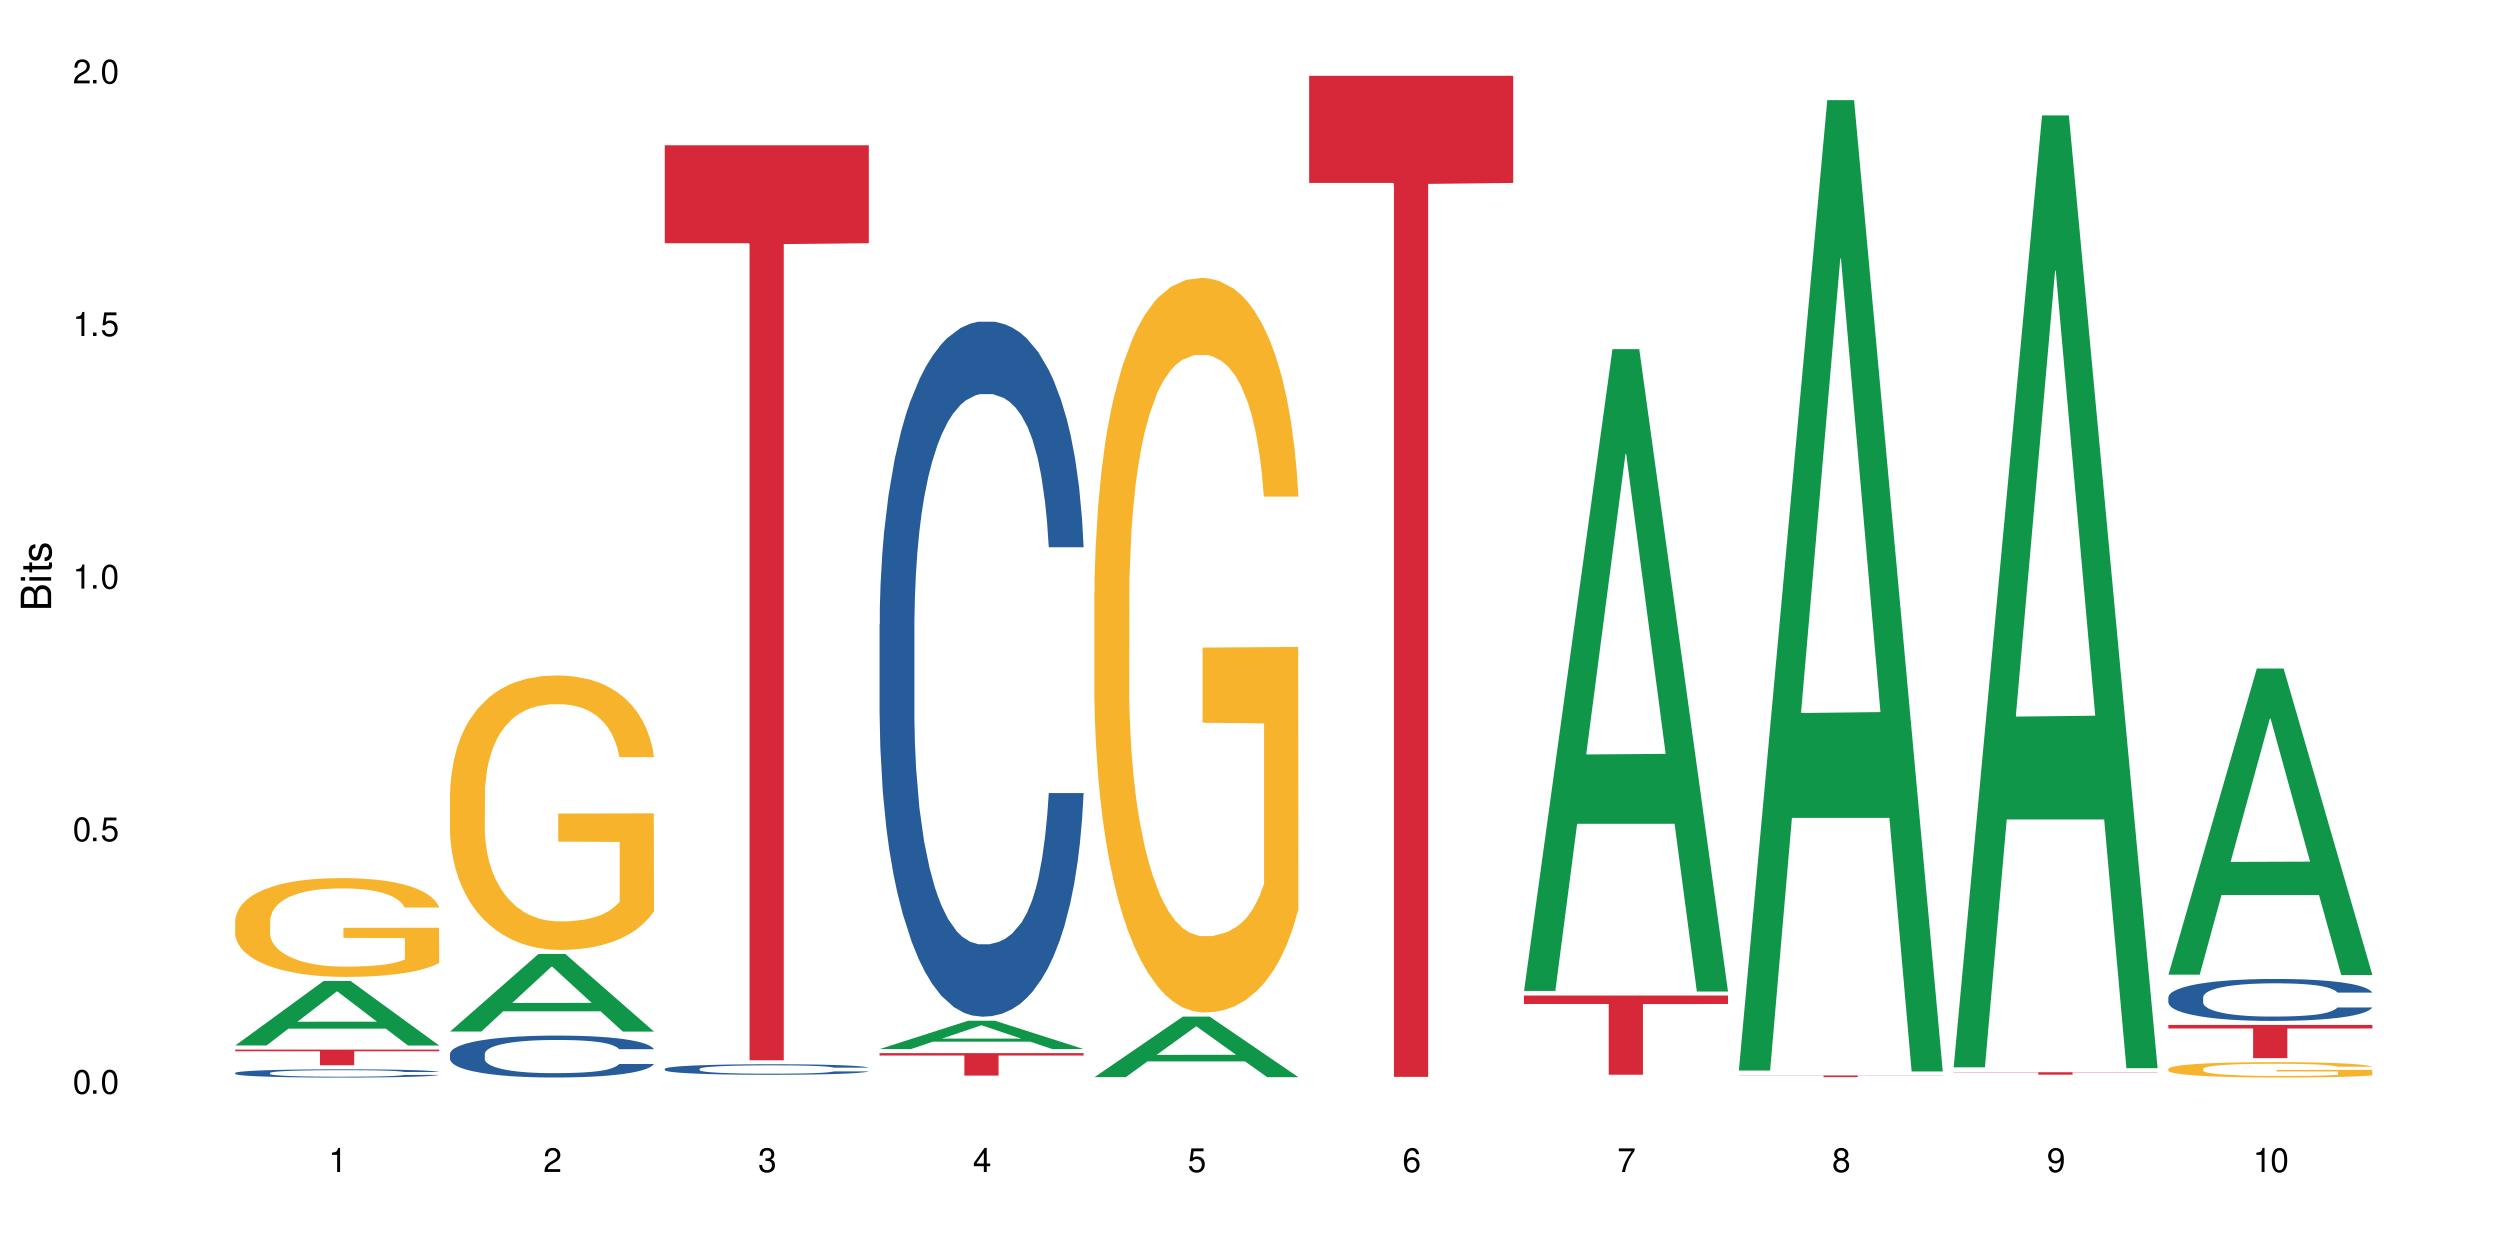 <?xml version="1.0" encoding="UTF-8"?>
<svg xmlns="http://www.w3.org/2000/svg" xmlns:xlink="http://www.w3.org/1999/xlink" width="720" height="360" viewBox="0 0 720 360">
<defs>
<g>
<g id="glyph-0-0">
</g>
<g id="glyph-0-1">
<path d="M 2.641 -6.938 C 2 -6.938 1.422 -6.656 1.078 -6.172 C 0.641 -5.562 0.406 -4.641 0.406 -3.359 C 0.406 -1.016 1.188 0.219 2.641 0.219 C 4.078 0.219 4.859 -1.016 4.859 -3.297 C 4.859 -4.641 4.656 -5.547 4.203 -6.172 C 3.844 -6.656 3.281 -6.938 2.641 -6.938 Z M 2.641 -6.188 C 3.547 -6.188 4 -5.25 4 -3.375 C 4 -1.406 3.562 -0.484 2.625 -0.484 C 1.734 -0.484 1.281 -1.438 1.281 -3.344 C 1.281 -5.25 1.734 -6.188 2.641 -6.188 Z M 2.641 -6.188 "/>
</g>
<g id="glyph-0-2">
<path d="M 1.828 -1 L 0.828 -1 L 0.828 0 L 1.828 0 Z M 1.828 -1 "/>
</g>
<g id="glyph-0-3">
<path d="M 4.562 -6.797 L 1.062 -6.797 L 0.547 -3.094 L 1.328 -3.094 C 1.719 -3.562 2.047 -3.734 2.578 -3.734 C 3.484 -3.734 4.062 -3.109 4.062 -2.094 C 4.062 -1.125 3.484 -0.531 2.578 -0.531 C 1.828 -0.531 1.375 -0.906 1.188 -1.672 L 0.328 -1.672 C 0.453 -1.109 0.547 -0.844 0.75 -0.594 C 1.125 -0.078 1.828 0.219 2.594 0.219 C 3.969 0.219 4.922 -0.781 4.922 -2.219 C 4.922 -3.562 4.031 -4.484 2.719 -4.484 C 2.25 -4.484 1.859 -4.359 1.469 -4.062 L 1.734 -5.969 L 4.562 -5.969 Z M 4.562 -6.797 "/>
</g>
<g id="glyph-0-4">
<path d="M 2.484 -4.938 L 2.484 0 L 3.328 0 L 3.328 -6.938 L 2.766 -6.938 C 2.469 -5.875 2.281 -5.734 0.984 -5.562 L 0.984 -4.938 Z M 2.484 -4.938 "/>
</g>
<g id="glyph-0-5">
<path d="M 4.859 -0.828 L 1.281 -0.828 C 1.359 -1.406 1.672 -1.781 2.5 -2.281 L 3.469 -2.828 C 4.406 -3.344 4.906 -4.062 4.906 -4.906 C 4.906 -5.484 4.672 -6.031 4.266 -6.406 C 3.859 -6.766 3.375 -6.938 2.719 -6.938 C 1.859 -6.938 1.219 -6.625 0.844 -6.031 C 0.609 -5.672 0.5 -5.234 0.484 -4.531 L 1.328 -4.531 C 1.359 -5.016 1.406 -5.281 1.531 -5.516 C 1.75 -5.938 2.188 -6.203 2.703 -6.203 C 3.469 -6.203 4.031 -5.641 4.031 -4.891 C 4.031 -4.344 3.719 -3.859 3.125 -3.516 L 2.234 -3 C 0.812 -2.172 0.406 -1.531 0.328 -0.016 L 4.859 -0.016 Z M 4.859 -0.828 "/>
</g>
<g id="glyph-0-6">
<path d="M 2.125 -3.188 L 2.578 -3.188 C 3.5 -3.188 3.984 -2.766 3.984 -1.922 C 3.984 -1.062 3.469 -0.531 2.594 -0.531 C 1.656 -0.531 1.203 -1 1.156 -2.016 L 0.312 -2.016 C 0.344 -1.453 0.438 -1.094 0.609 -0.781 C 0.953 -0.109 1.625 0.219 2.547 0.219 C 3.953 0.219 4.859 -0.625 4.859 -1.938 C 4.859 -2.828 4.516 -3.297 3.703 -3.594 C 4.344 -3.844 4.656 -4.328 4.656 -5.031 C 4.656 -6.219 3.875 -6.938 2.578 -6.938 C 1.203 -6.938 0.484 -6.172 0.453 -4.703 L 1.297 -4.703 C 1.312 -5.125 1.344 -5.359 1.453 -5.578 C 1.641 -5.969 2.062 -6.203 2.594 -6.203 C 3.344 -6.203 3.797 -5.75 3.797 -5 C 3.797 -4.516 3.609 -4.219 3.25 -4.047 C 3.016 -3.953 2.703 -3.922 2.125 -3.906 Z M 2.125 -3.188 "/>
</g>
<g id="glyph-0-7">
<path d="M 3.141 -1.672 L 3.141 0 L 3.984 0 L 3.984 -1.672 L 4.984 -1.672 L 4.984 -2.438 L 3.984 -2.438 L 3.984 -6.938 L 3.359 -6.938 L 0.266 -2.578 L 0.266 -1.672 Z M 3.141 -2.438 L 1 -2.438 L 3.141 -5.5 Z M 3.141 -2.438 "/>
</g>
<g id="glyph-0-8">
<path d="M 4.781 -5.125 C 4.609 -6.266 3.891 -6.938 2.844 -6.938 C 2.094 -6.938 1.422 -6.578 1.031 -5.953 C 0.594 -5.266 0.406 -4.422 0.406 -3.172 C 0.406 -2 0.578 -1.25 0.984 -0.641 C 1.359 -0.078 1.953 0.219 2.703 0.219 C 3.984 0.219 4.922 -0.75 4.922 -2.094 C 4.922 -3.375 4.062 -4.281 2.844 -4.281 C 2.172 -4.281 1.641 -4.031 1.281 -3.516 C 1.281 -5.234 1.828 -6.188 2.797 -6.188 C 3.391 -6.188 3.797 -5.797 3.938 -5.125 Z M 2.734 -3.531 C 3.547 -3.531 4.062 -2.953 4.062 -2.031 C 4.062 -1.156 3.484 -0.531 2.703 -0.531 C 1.922 -0.531 1.328 -1.188 1.328 -2.078 C 1.328 -2.938 1.906 -3.531 2.734 -3.531 Z M 2.734 -3.531 "/>
</g>
<g id="glyph-0-9">
<path d="M 4.984 -6.797 L 0.438 -6.797 L 0.438 -5.969 L 4.109 -5.969 C 2.5 -3.656 1.828 -2.234 1.328 0 L 2.219 0 C 2.594 -2.172 3.453 -4.047 4.984 -6.094 Z M 4.984 -6.797 "/>
</g>
<g id="glyph-0-10">
<path d="M 3.75 -3.656 C 4.469 -4.094 4.688 -4.438 4.688 -5.078 C 4.688 -6.172 3.844 -6.938 2.641 -6.938 C 1.438 -6.938 0.594 -6.172 0.594 -5.094 C 0.594 -4.438 0.812 -4.094 1.516 -3.656 C 0.734 -3.266 0.359 -2.703 0.359 -1.922 C 0.359 -0.656 1.281 0.219 2.641 0.219 C 3.984 0.219 4.922 -0.656 4.922 -1.922 C 4.922 -2.703 4.531 -3.266 3.75 -3.656 Z M 2.641 -6.188 C 3.359 -6.188 3.812 -5.75 3.812 -5.062 C 3.812 -4.406 3.344 -3.984 2.641 -3.984 C 1.922 -3.984 1.453 -4.406 1.453 -5.078 C 1.453 -5.75 1.922 -6.188 2.641 -6.188 Z M 2.641 -3.266 C 3.484 -3.266 4.062 -2.719 4.062 -1.906 C 4.062 -1.078 3.484 -0.531 2.625 -0.531 C 1.797 -0.531 1.219 -1.094 1.219 -1.906 C 1.219 -2.719 1.781 -3.266 2.641 -3.266 Z M 2.641 -3.266 "/>
</g>
<g id="glyph-0-11">
<path d="M 0.516 -1.578 C 0.672 -0.453 1.406 0.219 2.438 0.219 C 3.188 0.219 3.859 -0.141 4.266 -0.766 C 4.688 -1.453 4.891 -2.297 4.891 -3.547 C 4.891 -4.719 4.703 -5.453 4.312 -6.078 C 3.938 -6.641 3.344 -6.938 2.594 -6.938 C 1.297 -6.938 0.359 -5.969 0.359 -4.625 C 0.359 -3.344 1.234 -2.453 2.453 -2.453 C 3.094 -2.453 3.578 -2.672 4.016 -3.203 C 4 -1.484 3.469 -0.531 2.5 -0.531 C 1.906 -0.531 1.484 -0.906 1.359 -1.578 Z M 2.578 -6.203 C 3.375 -6.203 3.969 -5.531 3.969 -4.641 C 3.969 -3.797 3.391 -3.188 2.547 -3.188 C 1.734 -3.188 1.234 -3.766 1.234 -4.688 C 1.234 -5.562 1.797 -6.203 2.578 -6.203 Z M 2.578 -6.203 "/>
</g>
<g id="glyph-1-0">
</g>
<g id="glyph-1-1">
<path d="M 0 -0.953 L 0 -4.891 C 0 -5.719 -0.234 -6.344 -0.734 -6.797 C -1.188 -7.234 -1.812 -7.469 -2.5 -7.469 C -3.547 -7.469 -4.188 -7 -4.625 -5.875 C -4.984 -6.688 -5.625 -7.094 -6.531 -7.094 C -7.172 -7.094 -7.734 -6.859 -8.141 -6.391 C -8.562 -5.922 -8.75 -5.344 -8.75 -4.5 L -8.75 -0.953 Z M -4.984 -2.062 L -7.766 -2.062 L -7.766 -4.219 C -7.766 -4.844 -7.688 -5.203 -7.453 -5.5 C -7.219 -5.812 -6.859 -5.969 -6.375 -5.969 C -5.891 -5.969 -5.531 -5.812 -5.297 -5.5 C -5.062 -5.203 -4.984 -4.844 -4.984 -4.219 Z M -0.984 -2.062 L -4 -2.062 L -4 -4.781 C -4 -5.766 -3.438 -6.359 -2.484 -6.359 C -1.547 -6.359 -0.984 -5.766 -0.984 -4.781 Z M -0.984 -2.062 "/>
</g>
<g id="glyph-1-2">
<path d="M -6.281 -1.797 L -6.281 -0.797 L 0 -0.797 L 0 -1.797 Z M -8.75 -1.797 L -8.75 -0.797 L -7.484 -0.797 L -7.484 -1.797 Z M -8.75 -1.797 "/>
</g>
<g id="glyph-1-3">
<path d="M -6.281 -3.047 L -6.281 -2.016 L -8.016 -2.016 L -8.016 -1.016 L -6.281 -1.016 L -6.281 -0.172 L -5.469 -0.172 L -5.469 -1.016 L -0.719 -1.016 C -0.078 -1.016 0.281 -1.453 0.281 -2.234 C 0.281 -2.5 0.25 -2.719 0.188 -3.047 L -0.641 -3.047 C -0.609 -2.906 -0.594 -2.766 -0.594 -2.562 C -0.594 -2.141 -0.719 -2.016 -1.156 -2.016 L -5.469 -2.016 L -5.469 -3.047 Z M -6.281 -3.047 "/>
</g>
<g id="glyph-1-4">
<path d="M -4.531 -5.25 C -5.766 -5.25 -6.469 -4.422 -6.469 -2.969 C -6.469 -1.516 -5.719 -0.562 -4.547 -0.562 C -3.562 -0.562 -3.094 -1.062 -2.734 -2.562 L -2.516 -3.484 C -2.344 -4.188 -2.094 -4.469 -1.641 -4.469 C -1.047 -4.469 -0.641 -3.875 -0.641 -3 C -0.641 -2.453 -0.797 -2 -1.062 -1.75 C -1.25 -1.594 -1.422 -1.531 -1.875 -1.469 L -1.875 -0.406 C -0.422 -0.453 0.281 -1.266 0.281 -2.922 C 0.281 -4.5 -0.5 -5.516 -1.719 -5.516 C -2.656 -5.516 -3.172 -4.984 -3.469 -3.734 L -3.703 -2.766 C -3.891 -1.953 -4.156 -1.609 -4.594 -1.609 C -5.188 -1.609 -5.547 -2.125 -5.547 -2.938 C -5.547 -3.75 -5.203 -4.172 -4.531 -4.203 Z M -4.531 -5.25 "/>
</g>
</g>
</defs>
<rect x="-72" y="-36" width="864" height="432" fill="rgb(100%, 100%, 100%)" fill-opacity="1"/>
<path fill-rule="nonzero" fill="rgb(6.275%, 58.824%, 28.235%)" fill-opacity="1" d="M 67.73 301.102 L 67.793 301.086 L 93.223 282.508 L 100.945 282.508 L 126.5 301.121 L 117.52 301.121 L 111.117 296.262 L 83.051 296.262 L 76.773 301.102 L 67.73 301.102 L 85.75 294.254 L 108.543 294.234 L 97.176 285.551 L 97.051 285.531 L 96.926 285.586 L 85.688 294.234 L 85.75 294.254 Z M 67.73 301.102 "/>
<path fill-rule="nonzero" fill="rgb(14.51%, 36.078%, 60%)" fill-opacity="1" d="M 67.73 308.996 L 67.801 308.996 L 67.801 308.941 L 68.02 308.859 L 68.52 308.758 L 69.02 308.684 L 70.312 308.559 L 72.102 308.434 L 73.965 308.34 L 75.328 308.281 L 76.547 308.238 L 79.34 308.156 L 81.133 308.117 L 83.066 308.078 L 85.434 308.043 L 87.152 308.02 L 91.023 307.988 L 93.891 307.973 L 96.113 307.965 L 100.914 307.965 L 103.781 307.973 L 105.859 307.984 L 108.152 308 L 110.086 308.02 L 113.457 308.07 L 116.465 308.129 L 117.828 308.164 L 119.977 308.23 L 121.625 308.297 L 122.773 308.352 L 124.062 308.434 L 125.207 308.531 L 126.07 308.641 L 126.5 308.734 L 116.465 308.734 L 115.965 308.648 L 115.391 308.582 L 114.316 308.492 L 113.238 308.43 L 111.734 308.367 L 110.375 308.324 L 108.512 308.285 L 106.863 308.258 L 105.141 308.238 L 103.492 308.227 L 100.34 308.211 L 96.684 308.211 L 95.324 308.215 L 92.527 308.234 L 91.023 308.25 L 88.871 308.281 L 87.367 308.309 L 85.578 308.352 L 84.359 308.387 L 82.852 308.445 L 81.777 308.492 L 80.559 308.566 L 79.844 308.621 L 79.199 308.68 L 78.625 308.754 L 78.195 308.828 L 77.906 308.91 L 77.766 308.988 L 77.766 309.324 L 77.906 309.402 L 78.266 309.492 L 79.199 309.625 L 80.559 309.738 L 82.137 309.832 L 83.641 309.895 L 84.5 309.926 L 85.648 309.961 L 87.441 310.004 L 90.02 310.047 L 91.523 310.062 L 93.816 310.082 L 96.184 310.09 L 99.336 310.09 L 102.133 310.082 L 103.996 310.07 L 105.93 310.055 L 108.582 310.016 L 110.23 309.98 L 111.664 309.941 L 112.738 309.898 L 113.457 309.863 L 114.531 309.797 L 115.391 309.723 L 116.035 309.648 L 116.465 309.574 L 126.5 309.574 L 126.07 309.66 L 125.422 309.746 L 124.777 309.809 L 123.777 309.883 L 122.629 309.953 L 120.98 310.027 L 119.617 310.078 L 117.828 310.133 L 116.18 310.172 L 114.387 310.211 L 111.734 310.254 L 110.016 310.273 L 108.152 310.293 L 105.93 310.312 L 103.137 310.328 L 100.125 310.336 L 97.328 310.336 L 94.32 310.332 L 92.098 310.324 L 89.16 310.305 L 85.504 310.266 L 82.852 310.227 L 80.773 310.184 L 78.984 310.141 L 76.977 310.082 L 74.395 309.984 L 72.82 309.914 L 71.746 309.852 L 70.527 309.766 L 69.664 309.691 L 68.664 309.57 L 67.945 309.414 L 67.73 309.297 Z M 67.73 308.996 "/>
<path fill-rule="nonzero" fill="rgb(96.863%, 70.196%, 16.863%)" fill-opacity="1" d="M 67.73 265.082 L 67.801 265.055 L 67.801 264.535 L 68.09 263.367 L 68.805 261.758 L 69.738 260.43 L 70.742 259.391 L 71.387 258.844 L 72.461 258.066 L 73.395 257.492 L 75.758 256.324 L 78.77 255.234 L 80.418 254.766 L 82.281 254.324 L 84.93 253.828 L 86.148 253.648 L 89.875 253.23 L 94.105 252.973 L 98.762 252.895 L 100.914 252.922 L 103.852 253.023 L 107.863 253.309 L 110.16 253.57 L 111.949 253.828 L 113.812 254.168 L 116.105 254.688 L 118.258 255.312 L 119.977 255.934 L 121.695 256.715 L 123.129 257.547 L 124.348 258.457 L 125.422 259.547 L 126.07 260.457 L 126.5 261.367 L 116.535 261.367 L 115.965 260.457 L 115.32 259.754 L 114.242 258.898 L 113.168 258.273 L 112.094 257.781 L 110.086 257.105 L 108.367 256.688 L 106.215 256.324 L 104.137 256.09 L 101.773 255.934 L 100.34 255.883 L 96.543 255.883 L 93.102 256.066 L 91.094 256.273 L 89.66 256.48 L 87.656 256.871 L 86.438 257.184 L 85.719 257.391 L 83.57 258.195 L 82.137 258.922 L 81.348 259.418 L 80.344 260.195 L 79.629 260.898 L 78.84 261.938 L 78.41 262.719 L 77.836 264.484 L 77.766 269.164 L 77.98 270.148 L 78.41 271.215 L 78.984 272.152 L 79.844 273.137 L 80.703 273.891 L 82.207 274.906 L 83.496 275.582 L 84.5 276.023 L 86.438 276.723 L 87.227 276.957 L 89.09 277.426 L 91.023 277.789 L 93.387 278.102 L 95.18 278.258 L 98.047 278.387 L 101.703 278.387 L 106 278.23 L 108.727 278.023 L 110.59 277.816 L 111.809 277.633 L 113.312 277.348 L 114.387 277.09 L 115.391 276.801 L 116.609 276.359 L 116.609 270.148 L 98.906 270.125 L 98.906 267.215 L 126.426 267.188 L 126.5 277.348 L 124.992 278.051 L 123.129 278.727 L 121.34 279.246 L 119.477 279.688 L 116.824 280.18 L 114.672 280.492 L 111.375 280.855 L 108.367 281.09 L 105.215 281.246 L 102.418 281.324 L 99.121 281.352 L 96.184 281.297 L 93.031 281.141 L 90.52 280.934 L 88.227 280.676 L 85.934 280.336 L 83.066 279.789 L 81.203 279.348 L 79.27 278.805 L 77.336 278.152 L 75.613 277.453 L 74.469 276.906 L 73.32 276.281 L 72.102 275.504 L 70.957 274.621 L 70.098 273.812 L 69.309 272.906 L 68.734 272.047 L 68.16 270.879 L 67.875 269.941 L 67.73 269.137 Z M 67.73 265.082 "/>
<path fill-rule="nonzero" fill="rgb(83.922%, 15.686%, 22.353%)" fill-opacity="1" d="M 67.73 302.277 L 126.5 302.277 L 126.5 302.766 L 102.008 302.77 L 102.008 306.805 L 92.152 306.805 L 92.152 302.773 L 92.008 302.766 L 67.73 302.766 Z M 67.73 302.277 "/>
<path fill-rule="nonzero" fill="rgb(6.275%, 58.824%, 28.235%)" fill-opacity="1" d="M 129.594 297.082 L 129.656 297.059 L 155.082 274.738 L 162.805 274.738 L 188.359 297.102 L 179.383 297.102 L 172.977 291.266 L 144.91 291.266 L 138.633 297.082 L 129.594 297.082 L 147.613 288.852 L 170.402 288.828 L 159.039 278.395 L 158.914 278.371 L 158.789 278.434 L 147.547 288.828 L 147.613 288.852 Z M 129.594 297.082 "/>
<path fill-rule="nonzero" fill="rgb(14.51%, 36.078%, 60%)" fill-opacity="1" d="M 129.594 303.508 L 129.664 303.496 L 129.664 303.23 L 129.879 302.812 L 130.379 302.285 L 130.883 301.922 L 132.172 301.27 L 133.965 300.641 L 135.828 300.156 L 137.188 299.871 L 138.406 299.648 L 141.203 299.242 L 142.992 299.031 L 144.93 298.844 L 147.293 298.656 L 149.016 298.547 L 152.883 298.371 L 155.75 298.293 L 157.973 298.262 L 162.773 298.262 L 165.641 298.305 L 167.719 298.359 L 170.012 298.449 L 171.949 298.547 L 175.316 298.789 L 178.324 299.098 L 179.688 299.273 L 181.836 299.617 L 183.484 299.949 L 184.633 300.234 L 185.922 300.641 L 187.07 301.137 L 187.93 301.699 L 188.359 302.172 L 178.324 302.172 L 177.824 301.734 L 177.25 301.391 L 176.176 300.938 L 175.102 300.621 L 173.598 300.301 L 172.234 300.09 L 170.371 299.883 L 168.723 299.75 L 167.004 299.648 L 165.355 299.582 L 162.199 299.516 L 158.547 299.516 L 157.184 299.539 L 154.391 299.629 L 152.883 299.703 L 150.734 299.859 L 149.23 300.004 L 147.438 300.223 L 146.219 300.41 L 144.715 300.695 L 143.641 300.949 L 142.422 301.312 L 141.703 301.59 L 141.059 301.898 L 140.484 302.262 L 140.055 302.648 L 139.77 303.055 L 139.625 303.453 L 139.625 305.16 L 139.77 305.559 L 140.129 306.02 L 141.059 306.691 L 142.422 307.277 L 143.996 307.738 L 145.504 308.07 L 146.363 308.227 L 147.508 308.402 L 149.301 308.621 L 151.879 308.844 L 153.387 308.93 L 155.68 309.02 L 158.043 309.062 L 161.199 309.062 L 163.992 309.02 L 165.855 308.965 L 167.789 308.875 L 170.441 308.688 L 172.09 308.512 L 173.523 308.301 L 174.598 308.094 L 175.316 307.918 L 176.391 307.574 L 177.25 307.199 L 177.895 306.812 L 178.324 306.438 L 188.359 306.438 L 187.93 306.879 L 187.285 307.309 L 186.641 307.629 L 185.637 308.016 L 184.488 308.355 L 182.84 308.742 L 181.48 308.996 L 179.688 309.273 L 178.039 309.48 L 176.246 309.668 L 173.598 309.891 L 171.875 310 L 170.012 310.098 L 167.789 310.188 L 164.996 310.266 L 161.984 310.309 L 159.191 310.32 L 156.18 310.297 L 153.957 310.254 L 151.02 310.152 L 147.367 309.957 L 144.715 309.746 L 142.637 309.535 L 140.844 309.316 L 138.836 309.02 L 136.258 308.535 L 134.68 308.16 L 133.605 307.852 L 132.387 307.422 L 131.527 307.035 L 130.523 306.418 L 129.809 305.633 L 129.594 305.027 Z M 129.594 303.508 "/>
<path fill-rule="nonzero" fill="rgb(96.863%, 70.196%, 16.863%)" fill-opacity="1" d="M 129.594 228.387 L 129.664 228.312 L 129.664 226.871 L 129.949 223.621 L 130.668 219.145 L 131.598 215.461 L 132.602 212.574 L 133.246 211.059 L 134.32 208.891 L 135.254 207.305 L 137.617 204.055 L 140.629 201.023 L 142.277 199.723 L 144.141 198.496 L 146.793 197.125 L 148.012 196.617 L 151.738 195.465 L 155.965 194.742 L 160.625 194.523 L 162.773 194.598 L 165.711 194.887 L 169.727 195.68 L 172.02 196.402 L 173.812 197.125 L 175.676 198.062 L 177.969 199.508 L 180.117 201.238 L 181.836 202.973 L 183.559 205.137 L 184.992 207.449 L 186.211 209.977 L 187.285 213.008 L 187.93 215.535 L 188.359 218.062 L 178.398 218.062 L 177.824 215.535 L 177.18 213.586 L 176.105 211.203 L 175.031 209.469 L 173.953 208.098 L 171.949 206.223 L 170.227 205.066 L 168.078 204.055 L 166 203.406 L 163.633 202.973 L 162.199 202.828 L 158.402 202.828 L 154.961 203.332 L 152.957 203.91 L 151.523 204.488 L 149.516 205.57 L 148.297 206.438 L 147.582 207.016 L 145.43 209.254 L 143.996 211.273 L 143.207 212.645 L 142.207 214.812 L 141.488 216.762 L 140.699 219.648 L 140.27 221.816 L 139.695 226.727 L 139.625 239.719 L 139.84 242.465 L 140.27 245.426 L 140.844 248.023 L 141.703 250.766 L 142.562 252.859 L 144.07 255.676 L 145.359 257.555 L 146.363 258.781 L 148.297 260.73 L 149.086 261.379 L 150.949 262.68 L 152.883 263.691 L 155.25 264.555 L 157.039 264.988 L 159.906 265.352 L 163.562 265.352 L 167.863 264.918 L 170.586 264.34 L 172.449 263.762 L 173.668 263.258 L 175.172 262.461 L 176.246 261.742 L 177.25 260.945 L 178.469 259.719 L 178.469 242.465 L 160.766 242.391 L 160.766 234.305 L 188.289 234.234 L 188.359 262.461 L 186.855 264.41 L 184.992 266.289 L 183.199 267.734 L 181.336 268.961 L 178.684 270.332 L 176.535 271.199 L 173.238 272.211 L 170.227 272.859 L 167.074 273.293 L 164.277 273.508 L 160.984 273.582 L 158.043 273.438 L 154.891 273.004 L 152.383 272.426 L 150.09 271.703 L 147.797 270.766 L 144.93 269.25 L 143.066 268.023 L 141.129 266.504 L 139.195 264.699 L 137.477 262.75 L 136.328 261.234 L 135.184 259.504 L 133.965 257.336 L 132.816 254.883 L 131.957 252.645 L 131.168 250.117 L 130.594 247.734 L 130.023 244.484 L 129.734 241.887 L 129.594 239.648 Z M 129.594 228.387 "/>
<path fill-rule="nonzero" fill="rgb(14.51%, 36.078%, 60%)" fill-opacity="1" d="M 191.453 307.824 L 191.523 307.824 L 191.523 307.758 L 191.738 307.652 L 192.242 307.52 L 192.742 307.426 L 194.031 307.262 L 195.824 307.105 L 197.688 306.984 L 199.051 306.91 L 200.27 306.855 L 203.062 306.754 L 204.855 306.703 L 206.789 306.652 L 209.156 306.605 L 210.875 306.578 L 214.746 306.535 L 217.613 306.516 L 219.832 306.508 L 224.637 306.508 L 227.5 306.52 L 229.582 306.531 L 231.875 306.555 L 233.809 306.578 L 237.176 306.641 L 240.188 306.719 L 241.547 306.762 L 243.699 306.848 L 245.348 306.93 L 246.492 307.004 L 247.785 307.105 L 248.93 307.23 L 249.789 307.371 L 250.219 307.492 L 240.188 307.492 L 239.684 307.379 L 239.113 307.293 L 238.035 307.18 L 236.961 307.102 L 235.457 307.02 L 234.094 306.969 L 232.23 306.914 L 230.582 306.883 L 228.863 306.855 L 227.215 306.84 L 224.062 306.824 L 220.406 306.824 L 219.043 306.828 L 216.25 306.852 L 214.746 306.871 L 212.594 306.91 L 211.09 306.945 L 209.297 307 L 208.078 307.047 L 206.574 307.121 L 205.5 307.184 L 204.281 307.273 L 203.566 307.344 L 202.918 307.422 L 202.348 307.512 L 201.918 307.609 L 201.629 307.711 L 201.484 307.812 L 201.484 308.242 L 201.629 308.34 L 201.988 308.457 L 202.918 308.625 L 204.281 308.773 L 205.859 308.891 L 207.363 308.973 L 208.223 309.012 L 209.371 309.055 L 211.16 309.109 L 213.742 309.164 L 215.246 309.188 L 217.539 309.211 L 219.906 309.223 L 223.059 309.223 L 225.852 309.211 L 227.715 309.195 L 229.652 309.176 L 232.305 309.129 L 233.953 309.082 L 235.387 309.031 L 236.461 308.977 L 237.176 308.934 L 238.254 308.848 L 239.113 308.754 L 239.758 308.656 L 240.188 308.562 L 250.219 308.562 L 249.789 308.672 L 249.145 308.781 L 248.5 308.859 L 247.496 308.957 L 246.352 309.043 L 244.703 309.141 L 243.34 309.203 L 241.547 309.273 L 239.898 309.328 L 238.109 309.375 L 235.457 309.43 L 233.738 309.457 L 231.875 309.48 L 229.652 309.504 L 226.855 309.523 L 223.848 309.535 L 221.051 309.535 L 218.043 309.531 L 215.82 309.52 L 212.883 309.496 L 209.227 309.445 L 206.574 309.395 L 204.496 309.34 L 202.703 309.285 L 200.699 309.211 L 198.117 309.09 L 196.543 308.996 L 195.465 308.918 L 194.246 308.809 L 193.387 308.711 L 192.383 308.555 L 191.668 308.359 L 191.453 308.207 Z M 191.453 307.824 "/>
<path fill-rule="nonzero" fill="rgb(83.922%, 15.686%, 22.353%)" fill-opacity="1" d="M 191.453 41.844 L 250.219 41.844 L 250.219 70.051 L 225.727 70.297 L 225.727 305.348 L 215.875 305.348 L 215.875 70.547 L 215.73 70.051 L 191.453 70.051 Z M 191.453 41.844 "/>
<path fill-rule="nonzero" fill="rgb(6.275%, 58.824%, 28.235%)" fill-opacity="1" d="M 253.312 302.133 L 253.375 302.125 L 278.805 293.973 L 286.527 293.973 L 312.082 302.137 L 303.102 302.137 L 296.699 300.008 L 268.633 300.008 L 262.355 302.133 L 253.312 302.133 L 271.332 299.125 L 294.125 299.117 L 282.762 295.309 L 282.633 295.301 L 282.508 295.324 L 271.27 299.117 L 271.332 299.125 Z M 253.312 302.133 "/>
<path fill-rule="nonzero" fill="rgb(14.51%, 36.078%, 60%)" fill-opacity="1" d="M 253.312 179.742 L 253.387 179.559 L 253.387 175.168 L 253.602 168.215 L 254.102 159.434 L 254.605 153.395 L 255.895 142.602 L 257.684 132.172 L 259.547 124.121 L 260.91 119.363 L 262.129 115.707 L 264.922 108.938 L 266.715 105.461 L 268.652 102.348 L 271.016 99.238 L 272.734 97.41 L 276.605 94.48 L 279.473 93.199 L 281.695 92.652 L 286.496 92.652 L 289.363 93.383 L 291.441 94.297 L 293.734 95.762 L 295.668 97.41 L 299.039 101.434 L 302.047 106.559 L 303.41 109.484 L 305.559 115.156 L 307.207 120.645 L 308.355 125.402 L 309.645 132.172 L 310.793 140.406 L 311.652 149.738 L 312.082 157.605 L 302.047 157.605 L 301.547 150.285 L 300.973 144.613 L 299.898 137.113 L 298.824 131.805 L 297.316 126.5 L 295.957 123.023 L 294.094 119.547 L 292.445 117.352 L 290.723 115.707 L 289.074 114.609 L 285.922 113.508 L 282.266 113.508 L 280.906 113.875 L 278.109 115.34 L 276.605 116.621 L 274.457 119.184 L 272.949 121.559 L 271.16 125.219 L 269.941 128.328 L 268.434 133.086 L 267.359 137.297 L 266.141 143.332 L 265.426 147.906 L 264.781 153.031 L 264.207 159.066 L 263.777 165.473 L 263.492 172.242 L 263.348 178.828 L 263.348 207.188 L 263.492 213.773 L 263.848 221.457 L 264.781 232.621 L 266.141 242.316 L 267.719 250 L 269.223 255.492 L 270.082 258.051 L 271.23 260.98 L 273.023 264.637 L 275.602 268.297 L 277.105 269.762 L 279.402 271.227 L 281.766 271.957 L 284.918 271.957 L 287.715 271.227 L 289.578 270.309 L 291.512 268.848 L 294.164 265.738 L 295.812 262.809 L 297.246 259.332 L 298.32 255.855 L 299.039 252.93 L 300.113 247.258 L 300.973 241.035 L 301.617 234.633 L 302.047 228.41 L 312.082 228.41 L 311.652 235.73 L 311.008 242.867 L 310.363 248.172 L 309.359 254.574 L 308.211 260.246 L 306.562 266.652 L 305.203 270.859 L 303.41 275.434 L 301.762 278.91 L 299.969 282.02 L 297.316 285.68 L 295.598 287.508 L 293.734 289.156 L 291.512 290.621 L 288.719 291.898 L 285.707 292.633 L 282.914 292.816 L 279.902 292.449 L 277.68 291.719 L 274.742 290.07 L 271.086 286.777 L 268.434 283.301 L 266.355 279.824 L 264.566 276.164 L 262.559 271.227 L 259.98 263.176 L 258.402 256.953 L 257.328 251.832 L 256.109 244.695 L 255.25 238.293 L 254.246 228.047 L 253.527 215.055 L 253.312 204.992 Z M 253.312 179.742 "/>
<path fill-rule="nonzero" fill="rgb(83.922%, 15.686%, 22.353%)" fill-opacity="1" d="M 253.312 303.297 L 312.082 303.297 L 312.082 303.992 L 287.59 303.996 L 287.59 309.777 L 277.734 309.777 L 277.734 304.004 L 277.594 303.992 L 253.312 303.992 Z M 253.312 303.297 "/>
<path fill-rule="nonzero" fill="rgb(6.275%, 58.824%, 28.235%)" fill-opacity="1" d="M 315.176 310.223 L 315.238 310.207 L 340.664 292.781 L 348.387 292.781 L 373.941 310.238 L 364.965 310.238 L 358.559 305.684 L 330.496 305.684 L 324.215 310.223 L 315.176 310.223 L 333.195 303.797 L 355.984 303.781 L 344.621 295.633 L 344.496 295.617 L 344.371 295.668 L 333.133 303.781 L 333.195 303.797 Z M 315.176 310.223 "/>
<path fill-rule="nonzero" fill="rgb(96.863%, 70.196%, 16.863%)" fill-opacity="1" d="M 315.176 170.66 L 315.246 170.469 L 315.246 166.602 L 315.531 157.906 L 316.25 145.926 L 317.18 136.07 L 318.184 128.344 L 318.828 124.285 L 319.906 118.488 L 320.836 114.238 L 323.203 105.543 L 326.211 97.426 L 327.859 93.949 L 329.723 90.664 L 332.375 86.992 L 333.594 85.637 L 337.32 82.547 L 341.547 80.613 L 346.207 80.035 L 348.355 80.227 L 351.297 81 L 355.309 83.125 L 357.602 85.059 L 359.395 86.992 L 361.258 89.504 L 363.551 93.367 L 365.699 98.004 L 367.422 102.645 L 369.141 108.441 L 370.574 114.625 L 371.793 121.387 L 372.867 129.504 L 373.512 136.266 L 373.941 143.027 L 363.98 143.027 L 363.406 136.266 L 362.762 131.047 L 361.688 124.672 L 360.613 120.035 L 359.535 116.363 L 357.531 111.34 L 355.809 108.246 L 353.66 105.543 L 351.582 103.801 L 349.215 102.645 L 347.785 102.258 L 343.984 102.258 L 340.547 103.609 L 338.539 105.156 L 337.105 106.699 L 335.098 109.598 L 333.879 111.918 L 333.164 113.465 L 331.012 119.453 L 329.578 124.863 L 328.793 128.535 L 327.789 134.332 L 327.07 139.551 L 326.281 147.277 L 325.852 153.078 L 325.281 166.215 L 325.207 200.996 L 325.422 208.34 L 325.852 216.262 L 326.426 223.219 L 327.285 230.562 L 328.145 236.164 L 329.652 243.703 L 330.941 248.727 L 331.945 252.012 L 333.879 257.227 L 334.668 258.965 L 336.531 262.445 L 338.465 265.148 L 340.832 267.469 L 342.625 268.629 L 345.488 269.594 L 349.145 269.594 L 353.445 268.434 L 356.168 266.891 L 358.031 265.344 L 359.25 263.992 L 360.754 261.863 L 361.832 259.934 L 362.832 257.809 L 364.051 254.523 L 364.051 208.34 L 346.352 208.148 L 346.352 186.504 L 373.871 186.312 L 373.941 261.863 L 372.438 267.082 L 370.574 272.105 L 368.781 275.973 L 366.918 279.258 L 364.266 282.926 L 362.117 285.246 L 358.82 287.953 L 355.809 289.691 L 352.656 290.852 L 349.863 291.43 L 346.566 291.621 L 343.625 291.234 L 340.473 290.078 L 337.965 288.531 L 335.672 286.598 L 333.379 284.086 L 330.512 280.027 L 328.648 276.742 L 326.715 272.688 L 324.777 267.855 L 323.059 262.637 L 321.91 258.582 L 320.766 253.941 L 319.547 248.145 L 318.398 241.574 L 317.539 235.586 L 316.75 228.824 L 316.18 222.445 L 315.605 213.75 L 315.316 206.793 L 315.176 200.805 Z M 315.176 170.66 "/>
<path fill-rule="nonzero" fill="rgb(83.922%, 15.686%, 22.353%)" fill-opacity="1" d="M 377.035 21.828 L 435.805 21.828 L 435.805 52.691 L 411.312 52.961 L 411.312 310.137 L 401.457 310.137 L 401.457 53.23 L 401.312 52.691 L 377.035 52.691 Z M 377.035 21.828 "/>
<path fill-rule="nonzero" fill="rgb(6.275%, 58.824%, 28.235%)" fill-opacity="1" d="M 438.895 285.383 L 438.957 285.207 L 464.387 100.547 L 472.109 100.547 L 497.664 285.555 L 488.688 285.555 L 482.281 237.262 L 454.215 237.262 L 447.938 285.383 L 438.895 285.383 L 456.914 217.285 L 479.707 217.109 L 468.344 130.773 L 468.219 130.598 L 468.09 131.121 L 456.852 217.109 L 456.914 217.285 Z M 438.895 285.383 "/>
<path fill-rule="nonzero" fill="rgb(83.922%, 15.686%, 22.353%)" fill-opacity="1" d="M 438.895 286.715 L 497.664 286.715 L 497.664 289.156 L 473.172 289.176 L 473.172 309.516 L 463.316 309.516 L 463.316 289.199 L 463.176 289.156 L 438.895 289.156 Z M 438.895 286.715 "/>
<path fill-rule="nonzero" fill="rgb(6.275%, 58.824%, 28.235%)" fill-opacity="1" d="M 500.758 308.309 L 500.82 308.047 L 526.25 28.832 L 533.973 28.832 L 559.523 308.574 L 550.547 308.574 L 544.141 235.551 L 516.078 235.551 L 509.797 308.309 L 500.758 308.309 L 518.777 205.344 L 541.566 205.082 L 530.203 74.535 L 530.078 74.273 L 529.953 75.062 L 518.715 205.082 L 518.777 205.344 Z M 500.758 308.309 "/>
<path fill-rule="nonzero" fill="rgb(83.922%, 15.686%, 22.353%)" fill-opacity="1" d="M 500.758 309.73 L 559.523 309.73 L 559.523 309.781 L 535.031 309.781 L 535.031 310.207 L 525.18 310.207 L 525.18 309.781 L 500.758 309.781 Z M 500.758 309.73 "/>
<path fill-rule="nonzero" fill="rgb(6.275%, 58.824%, 28.235%)" fill-opacity="1" d="M 562.617 307.387 L 562.68 307.129 L 588.109 33.227 L 595.832 33.227 L 621.387 307.645 L 612.406 307.645 L 606.004 236.012 L 577.938 236.012 L 571.66 307.387 L 562.617 307.387 L 580.637 206.379 L 603.43 206.121 L 592.066 78.062 L 591.938 77.805 L 591.812 78.578 L 580.574 206.121 L 580.637 206.379 Z M 562.617 307.387 "/>
<path fill-rule="nonzero" fill="rgb(83.922%, 15.686%, 22.353%)" fill-opacity="1" d="M 562.617 308.805 L 621.387 308.805 L 621.387 308.879 L 596.895 308.879 L 596.895 309.504 L 587.039 309.504 L 587.039 308.879 L 562.617 308.879 Z M 562.617 308.805 "/>
<path fill-rule="nonzero" fill="rgb(6.275%, 58.824%, 28.235%)" fill-opacity="1" d="M 624.48 280.707 L 624.543 280.625 L 649.969 192.543 L 657.691 192.543 L 683.246 280.793 L 674.27 280.793 L 667.863 257.754 L 639.797 257.754 L 633.52 280.707 L 624.48 280.707 L 642.5 248.227 L 665.289 248.145 L 653.926 206.961 L 653.801 206.879 L 653.676 207.125 L 642.438 248.145 L 642.5 248.227 Z M 624.48 280.707 "/>
<path fill-rule="nonzero" fill="rgb(14.51%, 36.078%, 60%)" fill-opacity="1" d="M 624.48 287.203 L 624.551 287.191 L 624.551 286.93 L 624.766 286.508 L 625.266 285.98 L 625.77 285.613 L 627.059 284.965 L 628.852 284.336 L 630.715 283.848 L 632.074 283.562 L 633.293 283.34 L 636.09 282.934 L 637.879 282.723 L 639.816 282.535 L 642.18 282.348 L 643.902 282.238 L 647.77 282.062 L 650.637 281.984 L 652.859 281.949 L 657.66 281.949 L 660.527 281.996 L 662.605 282.051 L 664.898 282.137 L 666.836 282.238 L 670.203 282.48 L 673.215 282.789 L 674.574 282.965 L 676.727 283.309 L 678.375 283.641 L 679.52 283.926 L 680.809 284.336 L 681.957 284.832 L 682.816 285.395 L 683.246 285.867 L 673.215 285.867 L 672.711 285.426 L 672.137 285.086 L 671.062 284.633 L 669.988 284.312 L 668.484 283.992 L 667.121 283.781 L 665.258 283.574 L 663.609 283.441 L 661.891 283.34 L 660.242 283.273 L 657.086 283.207 L 653.434 283.207 L 652.07 283.23 L 649.277 283.32 L 647.77 283.395 L 645.621 283.551 L 644.117 283.695 L 642.324 283.914 L 641.105 284.102 L 639.602 284.391 L 638.527 284.645 L 637.309 285.008 L 636.59 285.285 L 635.945 285.594 L 635.371 285.957 L 634.941 286.344 L 634.656 286.75 L 634.512 287.148 L 634.512 288.859 L 634.656 289.258 L 635.016 289.719 L 635.945 290.395 L 637.309 290.98 L 638.883 291.441 L 640.391 291.773 L 641.25 291.93 L 642.395 292.105 L 644.188 292.324 L 646.766 292.547 L 648.273 292.633 L 650.566 292.723 L 652.93 292.766 L 656.086 292.766 L 658.879 292.723 L 660.742 292.668 L 662.68 292.578 L 665.328 292.391 L 666.977 292.215 L 668.41 292.004 L 669.488 291.797 L 670.203 291.617 L 671.277 291.277 L 672.137 290.902 L 672.781 290.516 L 673.215 290.141 L 683.246 290.141 L 682.816 290.582 L 682.172 291.012 L 681.527 291.332 L 680.523 291.719 L 679.375 292.059 L 677.727 292.445 L 676.367 292.699 L 674.574 292.977 L 672.926 293.188 L 671.133 293.375 L 668.484 293.594 L 666.762 293.703 L 664.898 293.805 L 662.68 293.891 L 659.883 293.969 L 656.871 294.016 L 654.078 294.023 L 651.066 294.004 L 648.848 293.957 L 645.906 293.859 L 642.254 293.66 L 639.602 293.449 L 637.523 293.242 L 635.73 293.02 L 633.723 292.723 L 631.145 292.238 L 629.566 291.863 L 628.492 291.551 L 627.273 291.121 L 626.414 290.734 L 625.41 290.117 L 624.695 289.336 L 624.48 288.727 Z M 624.48 287.203 "/>
<path fill-rule="nonzero" fill="rgb(96.863%, 70.196%, 16.863%)" fill-opacity="1" d="M 624.48 307.801 L 624.551 307.797 L 624.551 307.715 L 624.836 307.531 L 625.555 307.281 L 626.484 307.074 L 627.488 306.914 L 628.133 306.828 L 629.207 306.707 L 630.141 306.617 L 632.504 306.434 L 635.516 306.266 L 637.164 306.191 L 639.027 306.121 L 641.68 306.047 L 642.898 306.016 L 646.625 305.953 L 650.852 305.91 L 655.512 305.898 L 657.66 305.902 L 660.598 305.918 L 664.613 305.965 L 666.906 306.004 L 668.699 306.047 L 670.562 306.098 L 672.855 306.18 L 675.004 306.277 L 676.727 306.375 L 678.445 306.496 L 679.879 306.625 L 681.098 306.766 L 682.172 306.938 L 682.816 307.078 L 683.246 307.219 L 673.285 307.219 L 672.711 307.078 L 672.066 306.969 L 670.992 306.836 L 669.918 306.738 L 668.84 306.66 L 666.836 306.555 L 665.113 306.492 L 662.965 306.434 L 660.887 306.398 L 658.52 306.375 L 657.086 306.367 L 653.289 306.367 L 649.848 306.395 L 647.844 306.426 L 646.41 306.457 L 644.402 306.52 L 643.184 306.566 L 642.469 306.602 L 640.316 306.727 L 638.883 306.84 L 638.098 306.918 L 637.094 307.039 L 636.375 307.148 L 635.586 307.309 L 635.156 307.43 L 634.586 307.707 L 634.512 308.438 L 634.727 308.59 L 635.156 308.758 L 635.73 308.902 L 636.59 309.059 L 637.449 309.176 L 638.957 309.332 L 640.246 309.438 L 641.25 309.508 L 643.184 309.617 L 643.973 309.652 L 645.836 309.727 L 647.77 309.781 L 650.137 309.832 L 651.926 309.855 L 654.793 309.875 L 658.449 309.875 L 662.75 309.852 L 665.473 309.82 L 667.336 309.785 L 668.555 309.758 L 670.059 309.715 L 671.133 309.672 L 672.137 309.629 L 673.355 309.559 L 673.355 308.59 L 655.656 308.586 L 655.656 308.133 L 683.176 308.129 L 683.246 309.715 L 681.742 309.824 L 679.879 309.93 L 678.086 310.008 L 676.223 310.078 L 673.57 310.156 L 671.422 310.203 L 668.125 310.262 L 665.113 310.297 L 661.961 310.32 L 659.168 310.332 L 655.871 310.336 L 652.93 310.328 L 649.777 310.305 L 647.27 310.273 L 644.977 310.23 L 642.684 310.18 L 639.816 310.094 L 637.953 310.027 L 636.016 309.941 L 634.082 309.84 L 632.363 309.73 L 631.215 309.645 L 630.07 309.547 L 628.852 309.426 L 627.703 309.289 L 626.844 309.164 L 626.055 309.02 L 625.48 308.887 L 624.91 308.703 L 624.621 308.559 L 624.48 308.434 Z M 624.48 307.801 "/>
<path fill-rule="nonzero" fill="rgb(83.922%, 15.686%, 22.353%)" fill-opacity="1" d="M 624.48 295.184 L 683.246 295.184 L 683.246 296.207 L 658.754 296.215 L 658.754 304.742 L 648.898 304.742 L 648.898 296.223 L 648.758 296.207 L 624.48 296.207 Z M 624.48 295.184 "/>
<g fill="rgb(0%, 0%, 0%)" fill-opacity="1">
<use xlink:href="#glyph-0-1" x="20.965" y="314.993"/>
<use xlink:href="#glyph-0-2" x="25.965" y="314.993"/>
<use xlink:href="#glyph-0-1" x="28.965" y="314.993"/>
</g>
<g fill="rgb(0%, 0%, 0%)" fill-opacity="1">
<use xlink:href="#glyph-0-1" x="20.965" y="242.251"/>
<use xlink:href="#glyph-0-2" x="25.965" y="242.251"/>
<use xlink:href="#glyph-0-3" x="28.965" y="242.251"/>
</g>
<g fill="rgb(0%, 0%, 0%)" fill-opacity="1">
<use xlink:href="#glyph-0-4" x="20.965" y="169.509"/>
<use xlink:href="#glyph-0-2" x="25.965" y="169.509"/>
<use xlink:href="#glyph-0-1" x="28.965" y="169.509"/>
</g>
<g fill="rgb(0%, 0%, 0%)" fill-opacity="1">
<use xlink:href="#glyph-0-4" x="20.965" y="96.767"/>
<use xlink:href="#glyph-0-2" x="25.965" y="96.767"/>
<use xlink:href="#glyph-0-3" x="28.965" y="96.767"/>
</g>
<g fill="rgb(0%, 0%, 0%)" fill-opacity="1">
<use xlink:href="#glyph-0-5" x="20.965" y="24.024"/>
<use xlink:href="#glyph-0-2" x="25.965" y="24.024"/>
<use xlink:href="#glyph-0-1" x="28.965" y="24.024"/>
</g>
<g fill="rgb(0%, 0%, 0%)" fill-opacity="1">
<use xlink:href="#glyph-0-4" x="94.613" y="337.532"/>
</g>
<g fill="rgb(0%, 0%, 0%)" fill-opacity="1">
<use xlink:href="#glyph-0-5" x="156.477" y="337.532"/>
</g>
<g fill="rgb(0%, 0%, 0%)" fill-opacity="1">
<use xlink:href="#glyph-0-6" x="218.336" y="337.532"/>
</g>
<g fill="rgb(0%, 0%, 0%)" fill-opacity="1">
<use xlink:href="#glyph-0-7" x="280.199" y="337.532"/>
</g>
<g fill="rgb(0%, 0%, 0%)" fill-opacity="1">
<use xlink:href="#glyph-0-3" x="342.059" y="337.532"/>
</g>
<g fill="rgb(0%, 0%, 0%)" fill-opacity="1">
<use xlink:href="#glyph-0-8" x="403.918" y="337.532"/>
</g>
<g fill="rgb(0%, 0%, 0%)" fill-opacity="1">
<use xlink:href="#glyph-0-9" x="465.781" y="337.532"/>
</g>
<g fill="rgb(0%, 0%, 0%)" fill-opacity="1">
<use xlink:href="#glyph-0-10" x="527.641" y="337.532"/>
</g>
<g fill="rgb(0%, 0%, 0%)" fill-opacity="1">
<use xlink:href="#glyph-0-11" x="589.5" y="337.532"/>
</g>
<g fill="rgb(0%, 0%, 0%)" fill-opacity="1">
<use xlink:href="#glyph-0-4" x="648.863" y="337.532"/>
<use xlink:href="#glyph-0-1" x="653.863" y="337.532"/>
</g>
<g fill="rgb(0%, 0%, 0%)" fill-opacity="1">
<use xlink:href="#glyph-1-1" x="14.725" y="176.012"/>
<use xlink:href="#glyph-1-2" x="14.725" y="168.012"/>
<use xlink:href="#glyph-1-3" x="14.725" y="165.012"/>
<use xlink:href="#glyph-1-4" x="14.725" y="162.012"/>
</g>
</svg>
